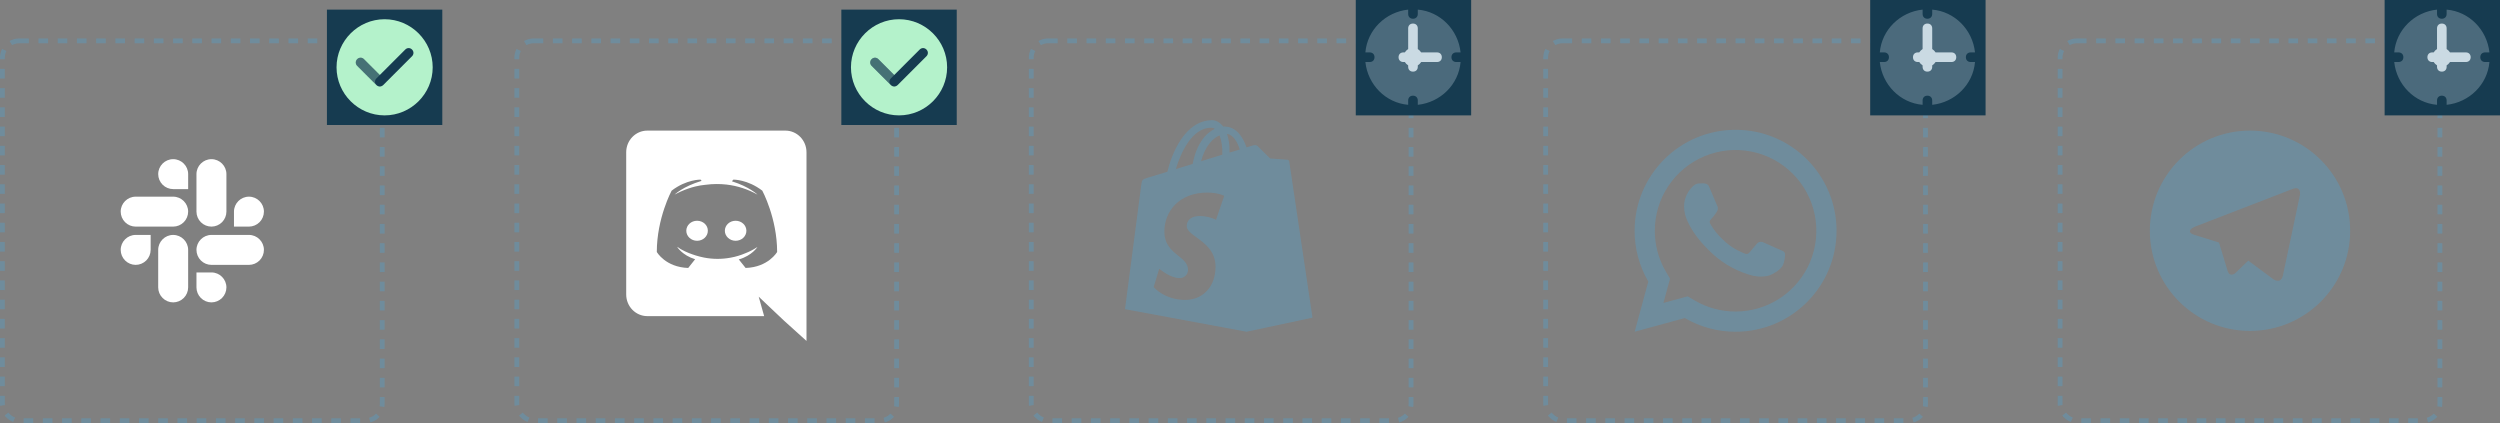 <svg width="520" height="88" viewBox="0 0 520 88" fill="none" xmlns="http://www.w3.org/2000/svg">
<rect x="0" y="0" width="520" height="88" fill="#808080" stroke="none"/>
<rect x="0.5" y="8.5" width="79" height="79" rx="3.5" stroke="#6F8C9C" stroke-dasharray="2 2"/>
<rect width="24" height="24" transform="translate(68 2)" fill="#163B50"/>
<path opacity="0.3" d="M78.3 16.3L79 15.6L75.7 12.3C75.3 11.9 74.7 11.9 74.3 12.3C73.9 12.7 73.9 13.3 74.3 13.7L78.3 17.7C77.9 17.3 77.9 16.7 78.3 16.3Z" fill="#B4F2CB"/>
<path d="M90 14C90 19.5 85.5 24 80 24C74.5 24 70 19.5 70 14C70 8.5 74.5 4 80 4C85.5 4 90 8.5 90 14ZM79.7 17.7L85.7 11.7C86.1 11.3 86.1 10.7 85.7 10.3C85.3 9.9 84.7 9.9 84.3 10.3L79 15.6L75.7 12.3C75.3 11.9 74.7 11.9 74.3 12.3C73.9 12.7 73.9 13.3 74.3 13.7L78.3 17.7C78.5 17.9 78.8 18 79 18C79.2 18 79.5 17.9 79.7 17.7Z" fill="#B4F2CB"/>
<path d="M31.334 51.98C31.331 52.805 31.002 53.596 30.419 54.179C29.835 54.762 29.045 55.091 28.22 55.093C27.395 55.091 26.604 54.762 26.02 54.178C25.437 53.595 25.108 52.804 25.105 51.979C25.105 50.264 26.505 48.863 28.22 48.863H31.336V51.979L31.334 51.98ZM32.905 51.98C32.905 50.266 34.305 48.864 36.019 48.864C37.734 48.864 39.135 50.266 39.135 51.98V59.782C39.133 60.607 38.804 61.398 38.22 61.981C37.636 62.565 36.845 62.894 36.019 62.896C35.194 62.893 34.404 62.564 33.82 61.981C33.236 61.397 32.907 60.607 32.905 59.782V51.98ZM36.019 39.334C35.194 39.331 34.404 39.002 33.821 38.419C33.238 37.835 32.909 37.045 32.907 36.22C32.907 34.505 34.306 33.105 36.021 33.105C37.736 33.105 39.137 34.505 39.137 36.22V39.336H36.019V39.334ZM36.019 40.905C37.734 40.905 39.135 42.305 39.135 44.019C39.133 44.845 38.804 45.636 38.22 46.22C37.636 46.804 36.845 47.133 36.019 47.135H28.22C27.394 47.133 26.603 46.804 26.02 46.22C25.436 45.636 25.108 44.845 25.105 44.019C25.105 42.305 26.505 40.905 28.22 40.905H36.021H36.019ZM48.666 44.019C48.666 42.305 50.067 40.905 51.782 40.905C53.496 40.905 54.896 42.305 54.896 44.019C54.894 44.845 54.565 45.636 53.981 46.22C53.398 46.804 52.607 47.133 51.782 47.135H48.666V44.019V44.019ZM47.095 44.019C47.093 44.845 46.764 45.636 46.18 46.22C45.597 46.804 44.806 47.133 43.98 47.135C43.155 47.133 42.363 46.804 41.779 46.22C41.195 45.636 40.867 44.845 40.864 44.019V36.22C40.864 34.505 42.266 33.105 43.98 33.105C45.695 33.105 47.095 34.505 47.095 36.22V44.021V44.019ZM43.98 56.666C45.695 56.666 47.095 58.067 47.095 59.782C47.092 60.607 46.763 61.397 46.18 61.981C45.596 62.564 44.806 62.893 43.98 62.896C43.155 62.894 42.364 62.565 41.78 61.981C41.196 61.398 40.867 60.607 40.864 59.782V56.666H43.98ZM43.98 55.095C43.155 55.093 42.364 54.764 41.78 54.18C41.196 53.597 40.867 52.806 40.864 51.98C40.864 50.266 42.266 48.864 43.98 48.864H51.782C53.496 48.864 54.896 50.266 54.896 51.98C54.893 52.806 54.564 53.596 53.981 54.18C53.397 54.763 52.607 55.092 51.782 55.095H43.98V55.095Z" fill="white"/>
<path d="M144.992 45.916C146.242 45.916 147.254 46.854 147.231 48C147.231 49.146 146.244 50.083 144.992 50.083C143.762 50.083 142.75 49.146 142.75 48C142.75 46.854 143.74 45.916 144.992 45.916ZM153.008 45.916C154.26 45.916 155.25 46.854 155.25 48C155.25 49.146 154.26 50.083 153.008 50.083C151.779 50.083 150.769 49.146 150.769 48C150.769 46.854 151.756 45.916 153.008 45.916ZM163.356 27.166C165.779 27.166 167.75 29.179 167.75 31.673V70.916L163.144 66.76L160.55 64.31L157.806 61.706L158.944 65.754H134.644C132.221 65.754 130.25 63.742 130.25 61.248V31.673C130.25 29.179 132.221 27.166 134.644 27.166H163.354H163.356ZM155.085 55.735C159.821 55.583 161.644 52.41 161.644 52.41C161.644 45.367 158.556 39.656 158.556 39.656C155.473 37.296 152.535 37.36 152.535 37.36L152.235 37.71C155.879 38.848 157.571 40.489 157.571 40.489C155.581 39.369 153.389 38.655 151.121 38.389C149.682 38.227 148.229 38.241 146.794 38.431C146.665 38.431 146.556 38.454 146.429 38.475C145.679 38.541 143.856 38.825 141.565 39.854C140.773 40.225 140.3 40.489 140.3 40.489C140.3 40.489 142.079 38.76 145.935 37.623L145.721 37.36C145.721 37.36 142.785 37.296 139.7 39.658C139.7 39.658 136.615 45.367 136.615 52.41C136.615 52.41 138.415 55.581 143.15 55.735C143.15 55.735 143.942 54.752 144.587 53.921C141.865 53.087 140.837 51.337 140.837 51.337C140.837 51.337 141.05 51.492 141.435 51.71C141.456 51.731 141.477 51.754 141.521 51.775C141.585 51.821 141.65 51.842 141.715 51.885C142.25 52.191 142.785 52.431 143.277 52.629C144.156 52.979 145.206 53.329 146.429 53.571C148.261 53.93 150.145 53.937 151.979 53.592C153.048 53.401 154.09 53.085 155.085 52.652C155.835 52.367 156.671 51.95 157.55 51.36C157.55 51.36 156.479 53.154 153.671 53.964C154.315 54.796 155.087 55.735 155.087 55.735H155.085Z" fill="white"/>
<rect x="107.5" y="8.5" width="79" height="79" rx="3.5" stroke="#6F8C9C" stroke-dasharray="2 2"/>
<rect width="24" height="24" transform="translate(175 2)" fill="#163B50"/>
<path opacity="0.3" d="M185.3 16.3L186 15.6L182.7 12.3C182.3 11.9 181.7 11.9 181.3 12.3C180.9 12.7 180.9 13.3 181.3 13.7L185.3 17.7C184.9 17.3 184.9 16.7 185.3 16.3Z" fill="#B4F2CB"/>
<path d="M197 14C197 19.5 192.5 24 187 24C181.5 24 177 19.5 177 14C177 8.5 181.5 4 187 4C192.5 4 197 8.5 197 14ZM186.7 17.7L192.7 11.7C193.1 11.3 193.1 10.7 192.7 10.3C192.3 9.9 191.7 9.9 191.3 10.3L186 15.6L182.7 12.3C182.3 11.9 181.7 11.9 181.3 12.3C180.9 12.7 180.9 13.3 181.3 13.7L185.3 17.7C185.5 17.9 185.8 18 186 18C186.2 18 186.5 17.9 186.7 17.7Z" fill="#B4F2CB"/>
<rect x="214.5" y="8.5" width="79" height="79" rx="3.5" stroke="#6F8C9C" stroke-dasharray="2 2"/>
<rect width="24" height="24" transform="translate(282)" fill="#163B50"/>
<path opacity="0.3" d="M302.9 12.9C302.3 12.9 301.9 12.5 301.9 11.9C301.9 11.3 302.3 10.9 302.9 10.9H303.8C303.3 6.2 299.6 2.4 294.9 2V2.9C294.9 3.5 294.5 3.9 293.9 3.9C293.3 3.9 292.9 3.5 292.9 2.9V2C288.2 2.5 284.4 6.2 284 10.9H284.9C285.5 10.9 285.9 11.3 285.9 11.9C285.9 12.5 285.5 12.9 284.9 12.9H284C284.5 17.6 288.2 21.4 292.9 21.8V20.9C292.9 20.3 293.3 19.9 293.9 19.9C294.5 19.9 294.9 20.3 294.9 20.9V21.8C299.6 21.3 303.4 17.6 303.8 12.9H302.9Z" fill="#CADAE3"/>
<path d="M298.9 10.9H295.6C295.4 10.6 295.2 10.4 294.9 10.2V5.9C294.9 5.3 294.5 4.9 293.9 4.9C293.3 4.9 292.9 5.3 292.9 5.9V10.2C292.6 10.4 292.4 10.6 292.2 10.9H291.9C291.3 10.9 290.9 11.3 290.9 11.9C290.9 12.5 291.3 12.9 291.9 12.9H292.2C292.4 13.2 292.6 13.4 292.9 13.6V13.9C292.9 14.5 293.3 14.9 293.9 14.9C294.5 14.9 294.9 14.5 294.9 13.9V13.6C295.2 13.4 295.4 13.2 295.6 12.9H298.9C299.5 12.9 299.9 12.5 299.9 11.9C299.9 11.3 299.5 10.9 298.9 10.9Z" fill="#CADAE3"/>
<path fill-rule="evenodd" clip-rule="evenodd" d="M268.028 33.336C268.099 33.402 268.146 33.489 268.161 33.584L268.162 33.586C268.178 33.743 270.15 46.96 271.571 56.485C272.373 61.862 273 66.062 273 66.071L259.292 69L234 64.308L237.374 38.515C237.536 37.355 237.582 37.326 238.81 36.939L242.813 35.722C243.674 32.104 246.405 25.025 252.131 25C252.862 25 253.724 25.417 254.429 26.321H254.639C257.097 26.321 258.494 28.396 259.283 30.657C260.094 30.395 260.591 30.241 260.616 30.241C260.814 30.186 261.336 30.11 261.571 30.369L264.185 32.961C264.185 32.961 267.614 33.196 267.77 33.221C267.866 33.23 267.957 33.27 268.028 33.336ZM256.543 31.502C257.018 31.36 257.47 31.227 257.881 31.093C257.359 29.461 256.497 28.035 255.215 27.839C255.584 28.948 255.762 30.11 255.737 31.276V31.742C256.011 31.659 256.281 31.579 256.543 31.502ZM254.243 31.939C254.296 30.648 254.09 29.36 253.671 28.139L253.669 28.152C252.282 28.748 250.687 30.331 249.821 33.534L254.243 32.172V31.939ZM252.704 26.795C252.488 26.649 252.235 26.569 251.972 26.562L251.97 26.555C247.864 26.555 245.562 31.896 244.575 35.162L248.073 34.1C248.909 29.796 250.859 27.647 252.704 26.795ZM252.936 45.713L254.637 40.736L254.641 40.735C254.641 40.735 253.516 40.089 251.161 40.054C245.17 40.054 242.19 44.047 242.19 48.145C242.19 50.879 243.738 52.119 245.096 53.209C246.16 54.061 247.108 54.821 247.108 56.13C247.11 56.36 247.065 56.588 246.976 56.8C246.887 57.013 246.755 57.205 246.589 57.365C246.422 57.525 246.225 57.65 246.008 57.732C245.792 57.814 245.561 57.852 245.329 57.843C243.39 57.843 241.117 55.899 241.117 55.899L239.963 59.712C239.963 59.712 242.186 62.383 246.528 62.383C250.138 62.383 252.832 59.686 252.832 55.487C252.832 52.252 250.636 50.657 248.903 49.398C247.774 48.579 246.843 47.902 246.843 47.008C246.843 46.592 246.971 44.933 249.641 44.933C250.782 44.954 251.908 45.218 252.936 45.713Z" fill="#6F8C9C"/>
<rect x="321.5" y="8.5" width="79" height="79" rx="3.5" stroke="#6F8C9C" stroke-dasharray="2 2"/>
<rect width="24" height="24" transform="translate(389)" fill="#163B50"/>
<path opacity="0.3" d="M409.9 12.9C409.3 12.9 408.9 12.5 408.9 11.9C408.9 11.3 409.3 10.9 409.9 10.9H410.8C410.3 6.2 406.6 2.4 401.9 2V2.9C401.9 3.5 401.5 3.9 400.9 3.9C400.3 3.9 399.9 3.5 399.9 2.9V2C395.2 2.5 391.4 6.2 391 10.9H391.9C392.5 10.9 392.9 11.3 392.9 11.9C392.9 12.5 392.5 12.9 391.9 12.9H391C391.5 17.6 395.2 21.4 399.9 21.8V20.9C399.9 20.3 400.3 19.9 400.9 19.9C401.5 19.9 401.9 20.3 401.9 20.9V21.8C406.6 21.3 410.4 17.6 410.8 12.9H409.9Z" fill="#CADAE3"/>
<path d="M405.9 10.9H402.6C402.4 10.6 402.2 10.4 401.9 10.2V5.9C401.9 5.3 401.5 4.9 400.9 4.9C400.3 4.9 399.9 5.3 399.9 5.9V10.2C399.6 10.4 399.4 10.6 399.2 10.9H398.9C398.3 10.9 397.9 11.3 397.9 11.9C397.9 12.5 398.3 12.9 398.9 12.9H399.2C399.4 13.2 399.6 13.4 399.9 13.6V13.9C399.9 14.5 400.3 14.9 400.9 14.9C401.5 14.9 401.9 14.5 401.9 13.9V13.6C402.2 13.4 402.4 13.2 402.6 12.9H405.9C406.5 12.9 406.9 12.5 406.9 11.9C406.9 11.3 406.5 10.9 405.9 10.9Z" fill="#CADAE3"/>
<path d="M351.031 61.637L352.552 62.526C355.116 64.021 358.032 64.806 361 64.8C364.323 64.8 367.571 63.815 370.334 61.969C373.096 60.123 375.25 57.499 376.521 54.429C377.793 51.359 378.125 47.981 377.477 44.722C376.829 41.464 375.229 38.47 372.879 36.121C370.53 33.771 367.536 32.171 364.278 31.523C361.019 30.875 357.641 31.207 354.571 32.479C351.501 33.75 348.877 35.904 347.031 38.666C345.185 41.429 344.2 44.677 344.2 48C344.2 51.016 344.992 53.907 346.476 56.45L347.363 57.971L345.991 63.013L351.031 61.637ZM340.008 69L342.848 58.567C340.977 55.36 339.994 51.713 340 48C340 36.402 349.402 27 361 27C372.598 27 382 36.402 382 48C382 59.598 372.598 69 361 69C357.289 69.006 353.643 68.024 350.437 66.154L340.008 69ZM353.421 38.147C353.703 38.126 353.986 38.126 354.267 38.138C354.381 38.147 354.494 38.159 354.608 38.172C354.942 38.21 355.309 38.413 355.433 38.695C356.059 40.114 356.668 41.545 357.256 42.979C357.386 43.298 357.308 43.708 357.06 44.107C356.89 44.376 356.706 44.637 356.508 44.888C356.271 45.192 355.761 45.751 355.761 45.751C355.761 45.751 355.553 45.999 355.632 46.307C355.662 46.425 355.758 46.595 355.847 46.738L355.971 46.937C356.508 47.834 357.231 48.743 358.113 49.6C358.365 49.844 358.61 50.094 358.875 50.327C359.858 51.194 360.971 51.902 362.172 52.427L362.182 52.431C362.361 52.509 362.451 52.551 362.712 52.662C362.842 52.717 362.976 52.765 363.113 52.801C363.254 52.837 363.402 52.83 363.539 52.781C363.677 52.733 363.796 52.644 363.883 52.528C365.404 50.686 365.542 50.566 365.555 50.566V50.57C365.661 50.472 365.786 50.397 365.923 50.351C366.06 50.305 366.205 50.289 366.349 50.304C366.475 50.312 366.603 50.335 366.72 50.388C367.836 50.898 369.66 51.694 369.66 51.694L370.883 52.242C371.088 52.341 371.275 52.574 371.282 52.798C371.29 52.939 371.303 53.166 371.254 53.582C371.187 54.126 371.023 54.779 370.86 55.121C370.747 55.355 370.598 55.569 370.419 55.755C370.207 55.978 369.975 56.18 369.726 56.36C369.639 56.425 369.552 56.488 369.463 56.549C369.202 56.715 368.933 56.869 368.659 57.011C368.118 57.298 367.521 57.463 366.909 57.494C366.521 57.515 366.132 57.544 365.742 57.523C365.725 57.523 364.549 57.341 364.549 57.341C361.563 56.556 358.802 55.084 356.485 53.044C356.01 52.626 355.572 52.177 355.122 51.73C353.253 49.871 351.842 47.866 350.985 45.971C350.547 45.042 350.31 44.03 350.29 43.002C350.281 41.727 350.698 40.486 351.474 39.474C351.628 39.277 351.773 39.071 352.023 38.834C352.289 38.581 352.457 38.447 352.64 38.355C352.883 38.233 353.148 38.161 353.419 38.145L353.421 38.147Z" fill="#6F8C9C"/>
<rect x="428.5" y="8.5" width="79" height="79" rx="3.5" stroke="#6F8C9C" stroke-dasharray="2 2"/>
<rect width="24" height="24" transform="translate(496)" fill="#163B50"/>
<path opacity="0.3" d="M516.9 12.9C516.3 12.9 515.9 12.5 515.9 11.9C515.9 11.3 516.3 10.9 516.9 10.9H517.8C517.3 6.2 513.6 2.4 508.9 2V2.9C508.9 3.5 508.5 3.9 507.9 3.9C507.3 3.9 506.9 3.5 506.9 2.9V2C502.2 2.5 498.4 6.2 498 10.9H498.9C499.5 10.9 499.9 11.3 499.9 11.9C499.9 12.5 499.5 12.9 498.9 12.9H498C498.5 17.6 502.2 21.4 506.9 21.8V20.9C506.9 20.3 507.3 19.9 507.9 19.9C508.5 19.9 508.9 20.3 508.9 20.9V21.8C513.6 21.3 517.4 17.6 517.8 12.9H516.9Z" fill="#CADAE3"/>
<path d="M512.9 10.9H509.6C509.4 10.6 509.2 10.4 508.9 10.2V5.9C508.9 5.3 508.5 4.9 507.9 4.9C507.3 4.9 506.9 5.3 506.9 5.9V10.2C506.6 10.4 506.4 10.6 506.2 10.9H505.9C505.3 10.9 504.9 11.3 504.9 11.9C504.9 12.5 505.3 12.9 505.9 12.9H506.2C506.4 13.2 506.6 13.4 506.9 13.6V13.9C506.9 14.5 507.3 14.9 507.9 14.9C508.5 14.9 508.9 14.5 508.9 13.9V13.6C509.2 13.4 509.4 13.2 509.6 12.9H512.9C513.5 12.9 513.9 12.5 513.9 11.9C513.9 11.3 513.5 10.9 512.9 10.9Z" fill="#CADAE3"/>
<path d="M468 68.833C456.494 68.833 447.167 59.506 447.167 48C447.167 36.494 456.494 27.166 468 27.166C479.506 27.166 488.833 36.494 488.833 48C488.833 59.506 479.506 68.833 468 68.833ZM461.521 50.437L461.548 50.423L463.36 56.402C463.594 57.05 463.914 57.166 464.304 57.112C464.696 57.06 464.902 56.85 465.158 56.604L467.633 54.212L472.946 58.146C473.917 58.681 474.614 58.404 474.856 57.246L478.308 40.95C478.689 39.433 478.023 38.825 476.846 39.308L456.569 47.142C455.185 47.696 455.194 48.471 456.319 48.814L461.521 50.439V50.437Z" fill="#6F8C9C"/>
</svg>

